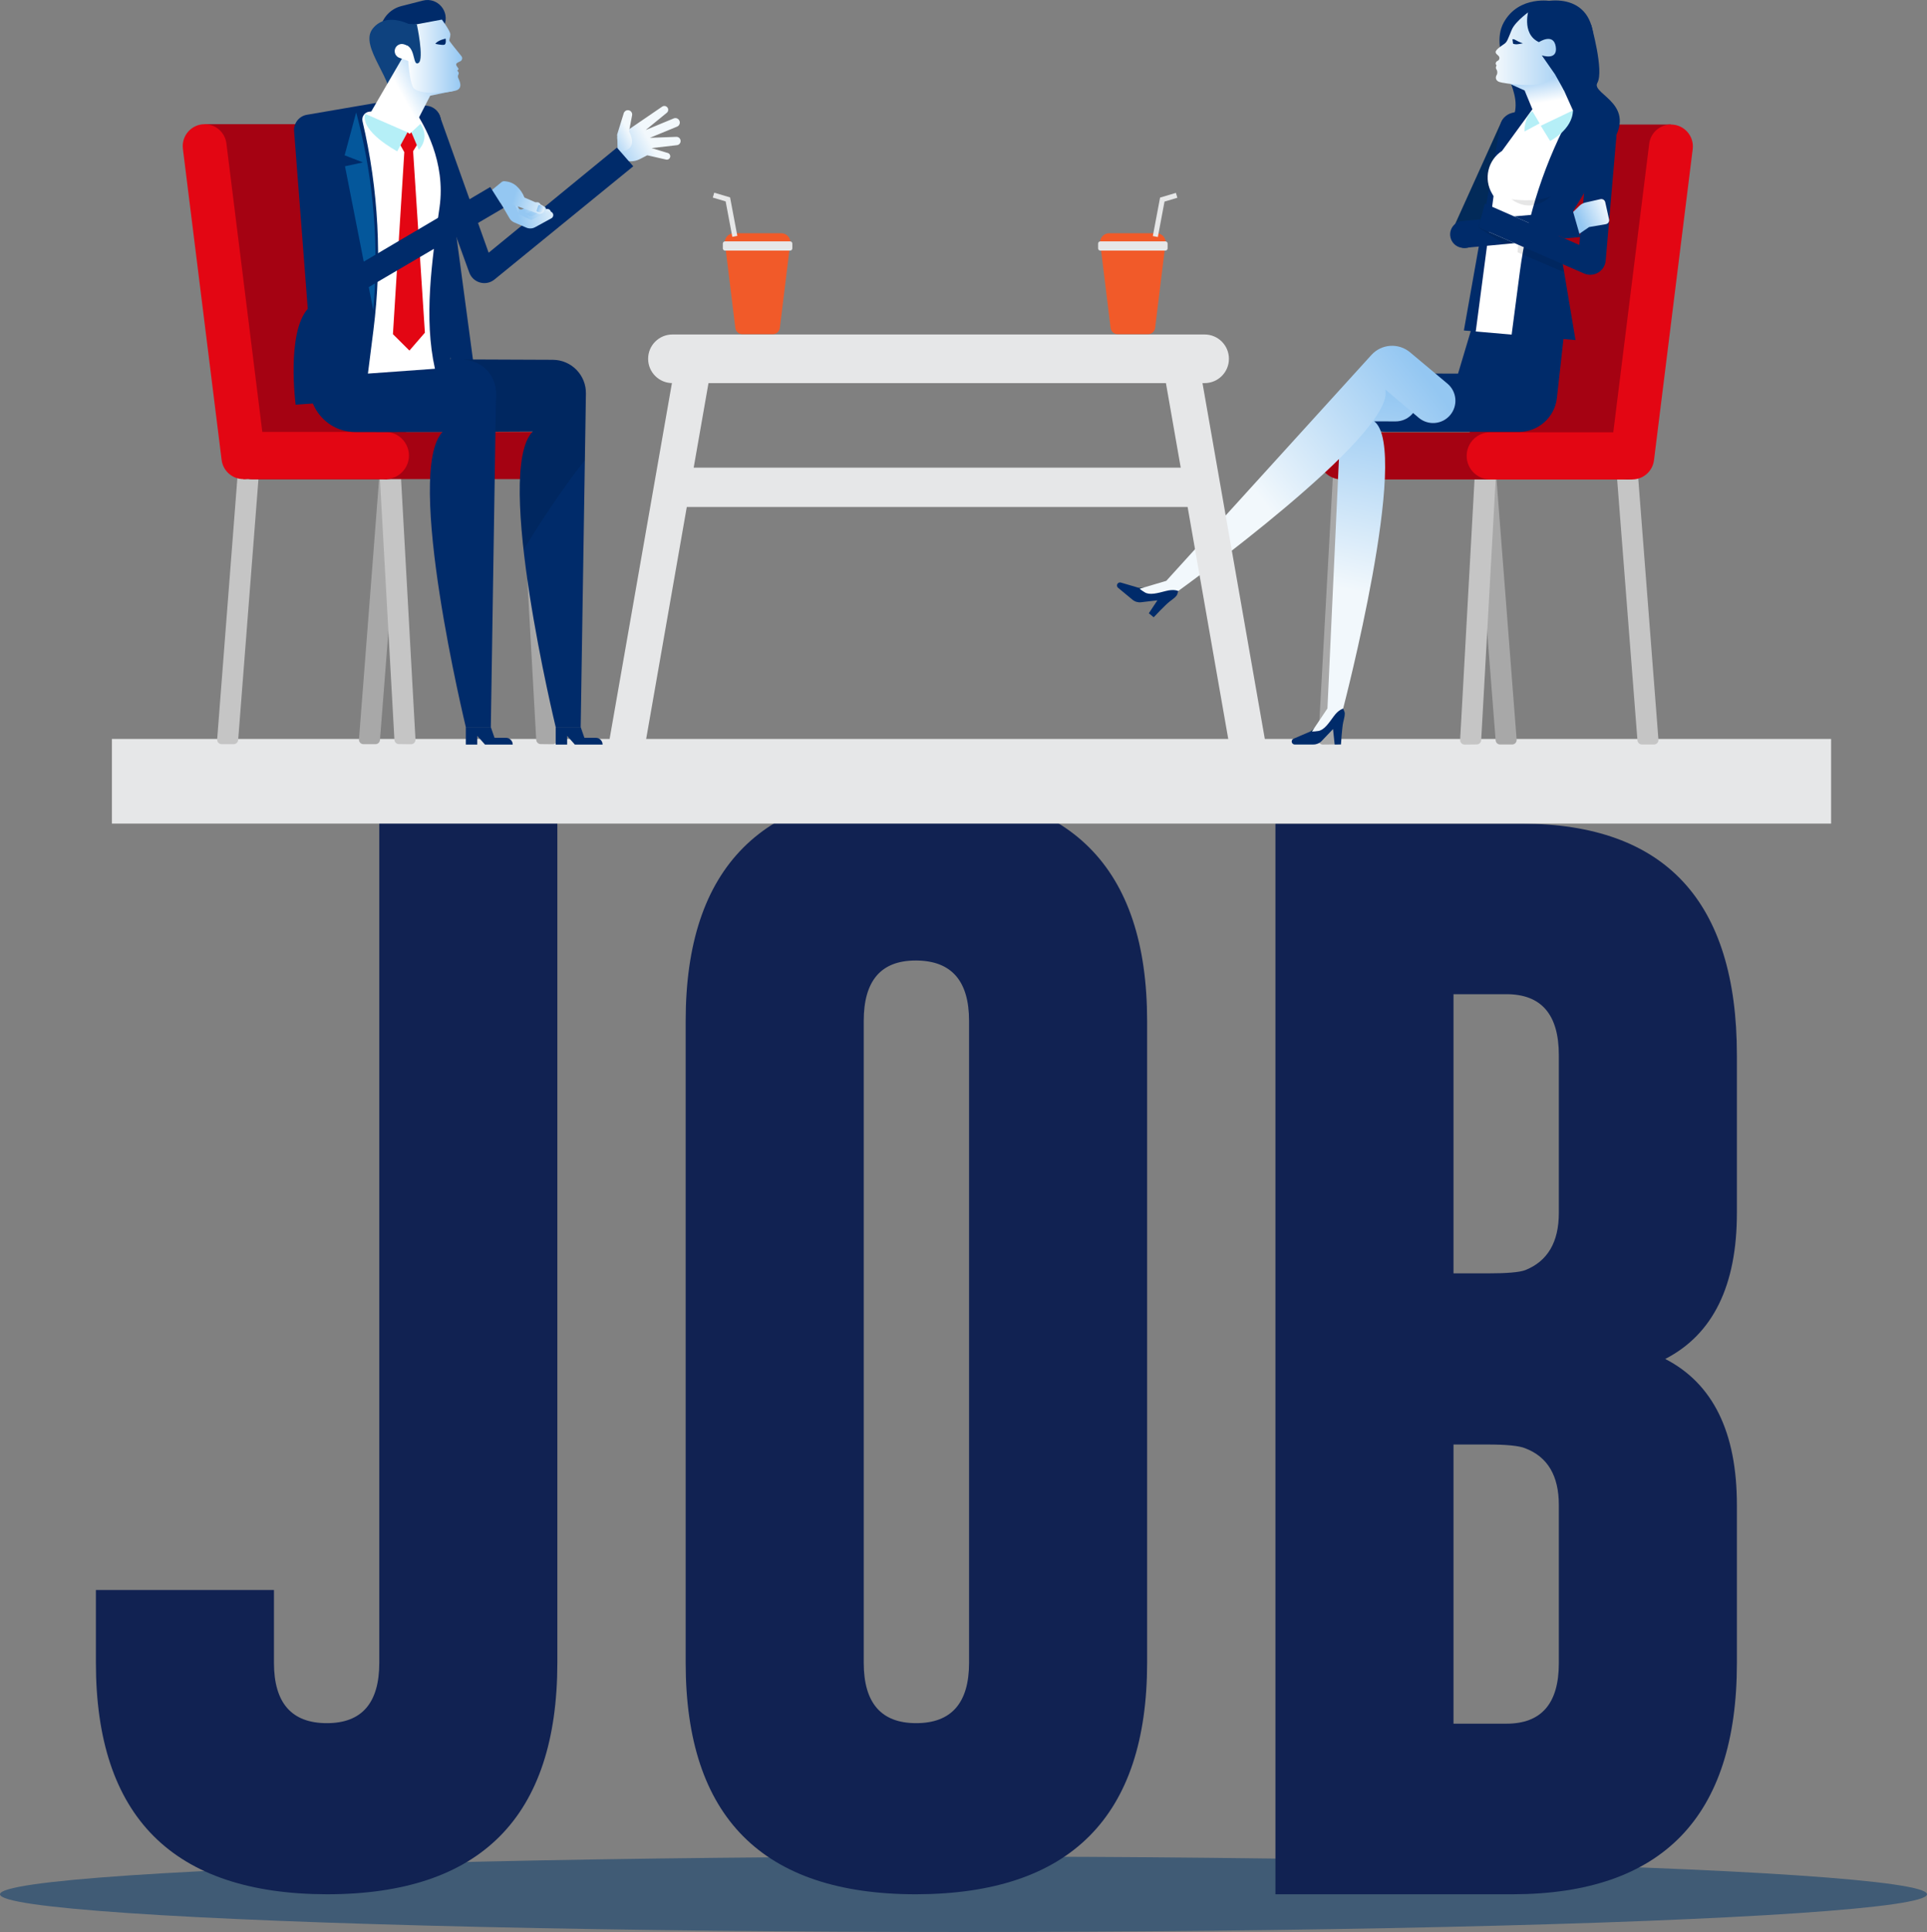 <?xml version="1.0" encoding="utf-8"?>
<!-- Generator: Adobe Illustrator 16.0.0, SVG Export Plug-In . SVG Version: 6.00 Build 0)  -->
<!DOCTYPE svg PUBLIC "-//W3C//DTD SVG 1.1//EN" "http://www.w3.org/Graphics/SVG/1.1/DTD/svg11.dtd">
<svg version="1.1" id="Layer_1" xmlns="http://www.w3.org/2000/svg" xmlns:xlink="http://www.w3.org/1999/xlink" x="0px" y="0px"
	 width="605.209px" height="606.66px" viewBox="0 0 605.209 606.66" enable-background="new 0 0 605.209 606.66"
	 xml:space="preserve">
<rect x="0" y="0" width="605.209" height="606.66" fill="#808080" stroke="none"/>
<g>
	<ellipse opacity="0.5" fill="#00366B" cx="302.604" cy="594.817" rx="302.604" ry="11.843"/>
	<g>
		<path fill="#112252" d="M30.119,499.267h55.922v22.836c0,12.653,5.541,18.979,16.625,18.979c10.972,0,16.458-6.325,16.458-18.979
			V253.246h55.919v268.856c0,48.479-24.126,72.715-72.378,72.715c-48.364-0.113-72.547-24.35-72.547-72.715V499.267z"/>
		<path fill="#112252" d="M360.273,522.103c0,48.365-24.183,72.602-72.547,72.715c-48.253,0-72.378-24.236-72.378-72.715V320.585
			c0-48.364,24.125-72.545,72.378-72.545c48.364,0,72.547,24.181,72.547,72.545V522.103z M304.352,320.585
			c0-12.535-5.488-18.861-16.458-18.975h-0.336c-10.86,0-16.289,6.326-16.289,18.975v201.518c0,12.653,5.483,18.979,16.457,18.979
			c11.084,0,16.626-6.325,16.626-18.979V320.585z"/>
		<path fill="#112252" d="M400.575,258.618h77.417c45.006,0.113,67.509,24.352,67.509,72.715v49.54
			c0,22.839-7.502,38.12-22.502,45.847c15,7.723,22.502,23.006,22.502,45.844v49.707c0,48.256-23.456,72.434-70.364,72.547h-74.562
			V258.618z M456.498,312.188v87.661h10.747c6.045,0,9.964-0.337,11.757-1.007c7.053-2.799,10.578-8.788,10.578-17.97v-49.54
			c0-12.762-5.485-19.145-16.457-19.145H456.498z M456.498,453.586v87.661h16.625c10.972,0,16.457-6.324,16.457-18.977v-49.707
			c0-9.178-3.525-15.115-10.578-17.801c-1.906-0.781-5.825-1.177-11.757-1.177H456.498z"/>
		<rect x="35.147" y="232.035" fill="#E6E7E8" width="539.941" height="26.583"/>
	</g>
	<g>
		<g>
			<g>
				<g>
					<path fill="#A8A8A8" d="M117.926,233.677h-3.773c-0.824,0-1.474-0.701-1.411-1.523l6.406-82.819
						c0.322-4.071,3.774-7.261,7.858-7.261h35.576c4.178,0,7.635,3.268,7.871,7.438l4.572,82.694
						c0.045,0.817-0.61,1.501-1.428,1.492l-3.788-0.042c-0.744-0.01-1.354-0.592-1.395-1.336l-4.583-82.434
						c-0.037-0.663-0.586-1.182-1.25-1.182h-35.576c-0.649,0-1.198,0.508-1.249,1.152l-6.421,82.516
						C119.28,233.108,118.666,233.677,117.926,233.677z"/>
				</g>
				<g>
					<g>
						<path fill="#C5C5C5" d="M73.389,233.677h-3.774c-0.824,0-1.474-0.701-1.41-1.523l6.406-82.819
							c0.322-4.071,3.774-7.261,7.859-7.261h35.575c4.178,0,7.635,3.268,7.871,7.438l4.571,82.694
							c0.046,0.817-0.61,1.501-1.428,1.492l-3.787-0.042c-0.745-0.01-1.354-0.592-1.395-1.336l-4.582-82.434
							c-0.038-0.663-0.587-1.182-1.25-1.182H82.469c-0.649,0-1.198,0.508-1.25,1.152l-6.421,82.516
							C74.74,233.108,74.126,233.677,73.389,233.677z"/>
					</g>
				</g>
				<path fill="#A50212" d="M121.547,150.449L121.547,150.449c-3.473,0-6.403-2.588-6.832-6.034l-12.162-97.684
					c-0.511-4.107,2.692-7.734,6.833-7.734l0,0c3.473,0,6.402,2.587,6.832,6.034l12.161,97.684
					C128.89,146.821,125.686,150.449,121.547,150.449z"/>
				<polygon fill="#A50212" points="64.274,38.997 109.386,38.997 121.547,150.449 76.435,150.449 				"/>
				<path fill="#A50212" d="M79.284,150.449h88.394c4.092,0,7.408-3.315,7.408-7.407l0,0c0-4.092-3.316-7.407-7.408-7.407H79.284
					c-4.091,0-7.408,3.315-7.408,7.407l0,0C71.876,147.134,75.192,150.449,79.284,150.449z"/>
				<path fill="#E30613" d="M79.284,150.449h41.741c4.091,0,7.407-3.315,7.407-7.407l0,0c0-4.092-3.316-7.407-7.407-7.407H79.284
					c-4.091,0-7.408,3.315-7.408,7.407l0,0C71.876,147.134,75.192,150.449,79.284,150.449z"/>
				<path fill="#E30613" d="M76.435,150.449L76.435,150.449c-3.473,0-6.401-2.588-6.831-6.034L57.443,46.731
					c-0.511-4.107,2.692-7.734,6.831-7.734l0,0c3.474,0,6.403,2.587,6.833,6.034l12.161,97.684
					C83.779,146.821,80.575,150.449,76.435,150.449z"/>
			</g>
			<g>
				<g>
					<g>
						
							<linearGradient id="SVGID_1_" gradientUnits="userSpaceOnUse" x1="5301.852" y1="-4339.603" x2="5315.734" y2="-4337.319" gradientTransform="matrix(-0.942 0.336 0.336 0.942 6657.46 2352.587)">
							<stop  offset="0" style="stop-color:#F2F8FC"/>
							<stop  offset="1" style="stop-color:#94C7F2"/>
						</linearGradient>
						<path fill="url(#SVGID_1_)" d="M189.791,51.196l4.297-3.476l-0.23-4.593l14.117-9.651c0.434-0.294,1.008-0.276,1.419,0.05
							l0.019,0.016c0.6,0.475,0.606,1.381,0.015,1.864l-6.626,5.417l8.788-3.639c0.729-0.302,1.561,0.068,1.825,0.811l0.01,0.027
							c0.247,0.692-0.094,1.457-0.774,1.737l-8.551,3.518l8.305-0.308c0.734-0.027,1.345,0.557,1.35,1.291v0.025
							c0.005,0.664-0.491,1.226-1.151,1.302l-7.968,0.923l5.116,1.539c0.52,0.156,0.837,0.682,0.732,1.215l-0.003,0.02
							c-0.115,0.586-0.69,0.959-1.272,0.827l-5.926-1.349l-2.262,1.167c-1.333,0.688-2.863,0.893-4.33,0.577l-0.023-0.005
							l-4.865,3.667L189.791,51.196z"/>
						
							<linearGradient id="SVGID_2_" gradientUnits="userSpaceOnUse" x1="5307.083" y1="-4345.47" x2="5315.854" y2="-4344.02" gradientTransform="matrix(-0.942 0.336 0.336 0.942 6657.46 2352.587)">
							<stop  offset="0" style="stop-color:#F2F8FC"/>
							<stop  offset="1" style="stop-color:#94C7F2"/>
						</linearGradient>
						<path fill="url(#SVGID_2_)" d="M194.088,47.721l-0.272-5.438l2.088-6.74c0.182-0.588,0.743-0.977,1.358-0.939l0.027,0.001
							c0.805,0.049,1.386,0.792,1.236,1.587l-0.969,5.105C197.556,41.296,201.261,47.356,194.088,47.721z"/>
					</g>
					<path fill="#002B6A" d="M130.496,39.063l16.882,46.511c1.186,3.265,5.238,4.383,7.928,2.188l43.581-35.545l-5.126-5.871
						l-40.293,33.01L138.09,36.327c-0.792-2.219-3.31-3.289-5.459-2.321l0,0C130.707,34.873,129.776,37.077,130.496,39.063z"/>
				</g>
				<g>
					<g>
						<g>
							
								<linearGradient id="SVGID_3_" gradientUnits="userSpaceOnUse" x1="1666.983" y1="-2633.376" x2="1666.837" y2="-2644.485" gradientTransform="matrix(-0.999 0.034 0.034 0.999 1902.901 2711.041)">
								<stop  offset="0" style="stop-color:#F2F8FC"/>
								<stop  offset="1" style="stop-color:#94C7F2"/>
							</linearGradient>
							<path fill="url(#SVGID_3_)" d="M141.716,123.052l2.253-3.074l-0.731-5.832l4.054-0.271l0.766,5.963l4.05,2.483l-2.146,9.368
								c-0.154,0.673-0.812,1.103-1.489,0.976l-0.025-0.004c-0.675-0.127-1.131-0.765-1.033-1.445l0.057-0.397l-0.526,0.476
								c-0.314,0.285-0.77,0.347-1.148,0.156l-0.014-0.007c-0.413-0.207-0.636-0.667-0.544-1.12l0.07-0.342l-0.191,0.248
								c-0.299,0.395-0.843,0.508-1.275,0.266l-0.013-0.006c-0.325-0.184-0.521-0.531-0.509-0.901l0.027-0.835l-0.093,0.121
								c-0.231,0.31-0.635,0.428-0.996,0.295l-0.012-0.004c-0.343-0.127-0.571-0.456-0.568-0.821L141.716,123.052z"/>
							
								<linearGradient id="SVGID_4_" gradientUnits="userSpaceOnUse" x1="2509.689" y1="-8814.245" x2="2505.091" y2="-8810.706" gradientTransform="matrix(-0.954 0.299 -0.299 -0.954 -92.567 -9033.715)">
								<stop  offset="0" style="stop-color:#F2F8FC"/>
								<stop  offset="1" style="stop-color:#94C7F2"/>
							</linearGradient>
							<path fill="url(#SVGID_4_)" d="M148.058,119.838l4.05,2.483l1.51,7.145c0.108,0.514-0.19,1.025-0.692,1.183l-0.019,0.007
								c-0.539,0.168-1.113-0.133-1.279-0.674l-1.047-3.407c0,0-2.516-0.519-3.051-3.228
								C146.996,120.64,148.058,119.838,148.058,119.838z"/>
						</g>
						
							<linearGradient id="SVGID_5_" gradientUnits="userSpaceOnUse" x1="1438.107" y1="-7531.51" x2="1438.066" y2="-7534.659" gradientTransform="matrix(-0.999 -0.054 0.054 -0.999 1989.393 -7315.73)">
							<stop  offset="0" style="stop-color:#F2F8FC"/>
							<stop  offset="1" style="stop-color:#94C7F2"/>
						</linearGradient>
						<path fill="url(#SVGID_5_)" d="M148.906,127.353h0.026c0.708,0.039,1.251,0.645,1.212,1.352l-0.148,2.767
							c-0.038,0.709-0.643,1.251-1.351,1.214l-0.026-0.002c-0.709-0.037-1.252-0.643-1.213-1.351l0.148-2.767
							C147.592,127.856,148.197,127.313,148.906,127.353z"/>
						
							<linearGradient id="SVGID_6_" gradientUnits="userSpaceOnUse" x1="1442.556" y1="-7529.669" x2="1442.514" y2="-7532.817" gradientTransform="matrix(-0.999 -0.054 0.054 -0.999 1989.393 -7315.73)">
							<stop  offset="0" style="stop-color:#F2F8FC"/>
							<stop  offset="1" style="stop-color:#94C7F2"/>
						</linearGradient>
						<path fill="url(#SVGID_6_)" d="M144.565,125.274l0.02,0.002c0.554,0.029,0.979,0.501,0.949,1.055l-0.179,3.326
							c-0.029,0.553-0.502,0.979-1.057,0.949l-0.02-0.002c-0.554-0.03-0.979-0.503-0.949-1.057l0.179-3.325
							C143.538,125.669,144.011,125.243,144.565,125.274z"/>
						
							<linearGradient id="SVGID_7_" gradientUnits="userSpaceOnUse" x1="1440.519" y1="-7530.542" x2="1440.477" y2="-7533.691" gradientTransform="matrix(-0.999 -0.054 0.054 -0.999 1989.393 -7315.73)">
							<stop  offset="0" style="stop-color:#F2F8FC"/>
							<stop  offset="1" style="stop-color:#94C7F2"/>
						</linearGradient>
						<path fill="url(#SVGID_7_)" d="M146.551,126.255l0.022,0.002c0.622,0.033,1.099,0.564,1.066,1.186l-0.167,3.078
							c-0.034,0.623-0.565,1.1-1.187,1.067l-0.022-0.003c-0.623-0.031-1.099-0.563-1.066-1.186l0.166-3.079
							C145.397,126.698,145.929,126.222,146.551,126.255z"/>
						
							<linearGradient id="SVGID_8_" gradientUnits="userSpaceOnUse" x1="1444.488" y1="-7529.415" x2="1444.455" y2="-7531.873" gradientTransform="matrix(-0.999 -0.054 0.054 -0.999 1989.393 -7315.73)">
							<stop  offset="0" style="stop-color:#F2F8FC"/>
							<stop  offset="1" style="stop-color:#94C7F2"/>
						</linearGradient>
						<path fill="url(#SVGID_8_)" d="M142.638,125.062l0.016,0.002c0.43,0.024,0.759,0.389,0.735,0.817l-0.14,2.606
							c-0.023,0.43-0.391,0.76-0.819,0.735l-0.015-0.001c-0.43-0.023-0.758-0.39-0.735-0.818l0.141-2.607
							C141.842,125.368,142.209,125.038,142.638,125.062z"/>
					</g>
					<path fill="#002B6A" d="M142.65,120.729l6.849-0.656l-11.095-82.719c-0.287-2.142-2.246-3.652-4.389-3.387l0,0
						c-2.195,0.271-3.736,2.295-3.416,4.482L142.65,120.729z"/>
				</g>
				<g>
					<path fill="#002B6A" d="M174.527,228.31v5.49h3.592v-2.744l2.418,2.744h8.721l0,0c0-1.174-0.951-2.125-2.125-2.125h-3.591
						l-1.167-3.365H174.527z"/>
					<path fill="#002B6A" d="M146.697,112.876l26.93,0.11c5.809,0.024,10.479,4.788,10.389,10.597l-1.64,104.727h-7.849
						c0,0-19.561-80.529-7.198-92.803l-20.624,0.1c-6.404,0.031-11.57-5.234-11.416-11.637l0,0
						C135.438,117.782,140.508,112.852,146.697,112.876z"/>
					<path opacity="0.1" d="M184.016,123.583l-0.329,20.927c-7.566,9.464-14.747,20.748-19.257,28.068
						c-1.887-16.879-1.96-32.249,2.897-37.073l-20.619,0.1c-6.404,0.035-11.574-5.23-11.418-11.635
						c0.146-6.17,5.199-11.096,11.368-11.096h0.039l26.929,0.112C179.438,113.009,184.105,117.776,184.016,123.583z"/>
				</g>
				<g>
					<path fill="#002B6A" d="M146.303,228.31v5.49h3.591v-2.744l2.418,2.744h8.721l0,0c0-1.174-0.952-2.125-2.125-2.125h-3.592
						l-1.166-3.365H146.303z"/>
					<path fill="#002B6A" d="M118.472,112.876l26.93,0.11c5.809,0.024,10.48,4.788,10.389,10.597l-1.64,104.727h-7.848
						c0,0-19.562-80.529-7.199-92.803l-20.624,0.1c-6.406,0.031-11.57-5.234-11.417-11.637l0,0
						C107.211,117.782,112.283,112.852,118.472,112.876z"/>
				</g>
				<path fill="#002B6A" d="M99.774,112.835L99.774,112.835c-6.726,9.617,0.155,22.827,11.892,22.827h32.713
					c6.303,0,11.413-5.109,11.413-11.413l0,0c0-6.305-5.11-11.414-11.413-11.414H99.774z"/>
				<path fill="#002B6A" d="M96.379,36.044l23.659-4.062L134,33.192c2.135,0.186,3.896,1.752,4.329,3.852l0.965,4.688
					c4.765,24.409,5.321,49.455,1.642,74.053l-1.184,7.916l-46.902,3.383c0,0-2.94-22.563,3.812-30.106l-4.294-55.784
					C92.176,38.699,93.914,36.467,96.379,36.044z"/>
				<path fill="#FFFFFF" d="M138.05,65.066c-2.467,17.19-4.985,34.819-1.448,50.726l-21.049,1.518l1.73-13.66
					c2.775-21.891,1.614-44.094-3.428-65.561c-0.348-1.484,0.72-2.925,2.239-3.033l12.24-0.883c0.888-0.064,1.74,0.35,2.237,1.087
					C133.065,38.956,140.09,50.854,138.05,65.066z"/>
				<g>
					<g>
						<path fill="#002B6A" d="M119.307,10.171L119.307,10.171c0.186-3.931,2.917-7.278,6.729-8.253l6.777-1.731
							c4.623-1.181,8.585,3.468,6.686,7.844l-0.521,1.203L119.307,10.171z"/>
						<path fill="#0E427F" d="M130.098,8.433c0,0-8.279-5.31-13.005,0.51c-4.728,5.818,7.929,17.104,5.194,23.876
							C122.287,32.818,145.288,17.748,130.098,8.433z"/>
						
							<linearGradient id="SVGID_9_" gradientUnits="userSpaceOnUse" x1="-999.477" y1="-185.094" x2="-986.785" y2="-190.987" gradientTransform="matrix(0.997 -0.072 0.072 0.997 1136.572 143.415)">
							<stop  offset="0" style="stop-color:#FFFFFF"/>
							<stop  offset="1" style="stop-color:#94C7F2"/>
						</linearGradient>
						<polygon fill="url(#SVGID_9_)" points="142.537,28.522 135.109,30.062 128.595,42.725 116.083,35.901 127.063,17.001 						
							"/>
						<linearGradient id="SVGID_10_" gradientUnits="userSpaceOnUse" x1="127.611" y1="17.656" x2="145.157" y2="17.656">
							<stop  offset="0" style="stop-color:#FFFFFF"/>
							<stop  offset="1" style="stop-color:#94C7F2"/>
						</linearGradient>
						<path fill="url(#SVGID_10_)" d="M138.778,6.15c0,0,2.645,3.555,2.66,4.603c0.015,1.049-0.461,1.723-0.273,2.109
							c0.133,0.271,2.43,3.131,3.759,4.777c0.439,0.544,0.234,1.357-0.41,1.629c-0.597,0.251-1.178,0.566-1.23,0.86
							c-0.11,0.618,0.77,1.218,0.712,1.538c-0.057,0.321-0.387,0.529-0.387,0.529s0.646,0.515,0.425,1.049
							c-0.221,0.534-0.268,0.715-0.147,1.16c0.121,0.445,1.908,3.291-0.759,4.048c-2.667,0.756-11.248,1.401-13.215-0.799
							S127.611,8.23,127.611,8.23L138.778,6.15z"/>
						<path fill="#002B6A" d="M139.964,12.129c0,0-2.439,0.479-3.253,1.632c0,0,1.907,0.439,2.74,0.313
							C140.285,13.948,139.964,12.129,139.964,12.129z"/>
						<path fill="#FFFFFF" d="M129.203,19.478l-3.736-1.303c-1.17-0.409-1.788-1.688-1.379-2.859l0,0
							c0.408-1.168,1.688-1.786,2.858-1.378l3.736,1.304L129.203,19.478z"/>
						<path fill="#0E427F" d="M130.915,7.616c0,0,2.344,10.938,0.55,12.141c-1.794,1.201-0.943-4.188-3.648-5.516
							c-2.704-1.326-4.033-6.865-4.033-6.865L130.915,7.616z"/>
					</g>
				</g>
				<path fill="#04579B" d="M117.227,97.37l-8.874-45.158l5.623-1.218l-5.739-2.226l3.629-13.489c0,0,0,0.004,0.005,0.011
					l0.509,1.998C117.389,56.935,119.019,77.255,117.227,97.37z"/>
				<path fill="#002B6A" d="M137.599,33.505"/>
				<g>
					<polygon fill="#E30613" points="129.21,41.53 128.638,42.038 127.988,41.542 124.479,43.339 126.978,47.771 123.407,104.933 
						128.583,110.085 133.446,104.467 129.746,47.478 131.344,44.88 					"/>
					<path fill="#B5EFF7" d="M114.677,35.743l13.311,5.799l-3.231,5.969C124.756,47.511,113.083,41.385,114.677,35.743z"/>
					<path fill="#B5EFF7" d="M129.21,41.53l2.314,5.492c0,0,3.667-3.444,0.543-8.151L129.21,41.53z"/>
				</g>
				<g>
					<g>
						
							<linearGradient id="SVGID_11_" gradientUnits="userSpaceOnUse" x1="3939.809" y1="944.574" x2="3936.783" y2="952.348" gradientTransform="matrix(0.744 0.668 -0.668 0.744 -2128.936 -3273.424)">
							<stop  offset="0" style="stop-color:#F2F8FC"/>
							<stop  offset="1" style="stop-color:#94C7F2"/>
						</linearGradient>
						<path fill="url(#SVGID_11_)" d="M161.12,64.726l2.051,0.933c0.31,0.141,0.667,0.134,0.973-0.017l4.051-2.029
							c0.51-0.255,1.129-0.089,1.445,0.385l0,0c0.369,0.554,0.182,1.305-0.403,1.619l-4.873,2.636
							c-0.288,0.155-0.627,0.179-0.933,0.063l-3.307-1.238c-0.628-0.235-0.914-0.961-0.616-1.562l0.134-0.266
							C159.914,64.707,160.566,64.473,161.12,64.726z"/>
						
							<linearGradient id="SVGID_12_" gradientUnits="userSpaceOnUse" x1="3940.874" y1="943.183" x2="3938.652" y2="952.29" gradientTransform="matrix(0.744 0.668 -0.668 0.744 -2128.936 -3273.424)">
							<stop  offset="0" style="stop-color:#F2F8FC"/>
							<stop  offset="1" style="stop-color:#94C7F2"/>
						</linearGradient>
						<path fill="url(#SVGID_12_)" d="M161.94,65.623l2.925,1.251c0.306,0.131,0.652,0.12,0.95-0.029l4.065-2.033
							c0.509-0.256,1.128-0.091,1.444,0.384l0,0c0.369,0.552,0.183,1.303-0.402,1.619l-4.878,2.638
							c-0.285,0.153-0.622,0.179-0.925,0.066l-4.151-1.517c-0.633-0.232-0.923-0.963-0.624-1.566l0.14-0.279
							C160.752,65.623,161.39,65.387,161.94,65.623z"/>
						
							<linearGradient id="SVGID_13_" gradientUnits="userSpaceOnUse" x1="3942.804" y1="944.743" x2="3939.223" y2="953.35" gradientTransform="matrix(0.744 0.668 -0.668 0.744 -2128.936 -3273.424)">
							<stop  offset="0" style="stop-color:#F2F8FC"/>
							<stop  offset="1" style="stop-color:#94C7F2"/>
						</linearGradient>
						<path fill="url(#SVGID_13_)" d="M162.515,66.212l3.872,1.586c0.301,0.123,0.641,0.11,0.933-0.035l4.074-2.04
							c0.51-0.255,1.129-0.09,1.445,0.384l0,0c0.368,0.555,0.183,1.305-0.403,1.62l-4.88,2.639c-0.283,0.153-0.617,0.179-0.92,0.07
							l-5.075-1.829c-0.636-0.229-0.93-0.96-0.629-1.565l0.145-0.288C161.34,66.224,161.968,65.987,162.515,66.212z"/>
						
							<linearGradient id="SVGID_14_" gradientUnits="userSpaceOnUse" x1="3927.67" y1="950.695" x2="3937.811" y2="950.695" gradientTransform="matrix(0.744 0.668 -0.668 0.744 -2128.936 -3273.424)">
							<stop  offset="0" style="stop-color:#F2F8FC"/>
							<stop  offset="1" style="stop-color:#94C7F2"/>
						</linearGradient>
						<path fill="url(#SVGID_14_)" d="M158.769,57.013l4.25,8.573l-0.203,2.095C162.817,67.681,158.838,61.254,158.769,57.013z"/>
						
							<linearGradient id="SVGID_15_" gradientUnits="userSpaceOnUse" x1="3943.169" y1="941.199" x2="3934.234" y2="952.391" gradientTransform="matrix(0.744 0.668 -0.668 0.744 -2128.936 -3273.424)">
							<stop  offset="0" style="stop-color:#F2F8FC"/>
							<stop  offset="1" style="stop-color:#94C7F2"/>
						</linearGradient>
						<path fill="url(#SVGID_15_)" d="M152.936,67.612l4.256-3.922l2.839,4.868c0.329,0.563,0.831,1.008,1.43,1.265l3.833,1.654
							c0.894,0.383,1.915,0.335,2.768-0.131l5.104-2.791c0.546-0.3,0.754-0.978,0.47-1.531l0,0c-0.285-0.555-0.959-0.779-1.52-0.509
							l-5.252,2.548l-3.937-1.795l-3.851-9.738c-0.238-0.605-0.997-0.803-1.5-0.39l-7.786,6.396L152.936,67.612z"/>
						
							<linearGradient id="SVGID_16_" gradientUnits="userSpaceOnUse" x1="3943.246" y1="944.318" x2="3931.972" y2="949.658" gradientTransform="matrix(0.744 0.668 -0.668 0.744 -2128.936 -3273.424)">
							<stop  offset="0" style="stop-color:#F2F8FC"/>
							<stop  offset="1" style="stop-color:#94C7F2"/>
						</linearGradient>
						<path fill="url(#SVGID_16_)" d="M158.139,56.925L158.139,56.925c1.497-0.03,2.96,0.49,4.077,1.486
							c1.097,0.978,1.955,2.213,2.488,3.61l0,0l5.409,2.343c0.692,0.299,1.044,1.075,0.814,1.793l0,0
							c-0.251,0.789-1.106,1.213-1.887,0.937l-10.503-3.72L158.139,56.925z"/>
						
							<linearGradient id="SVGID_17_" gradientUnits="userSpaceOnUse" x1="3942.389" y1="946.91" x2="3940.326" y2="947.639" gradientTransform="matrix(0.744 0.668 -0.668 0.744 -2128.936 -3273.424)">
							<stop  offset="0" style="stop-color:#F2F8FC"/>
							<stop  offset="1" style="stop-color:#94C7F2"/>
						</linearGradient>
						<path fill="url(#SVGID_17_)" d="M168.559,66.027l0.45-1.396c0.064-0.196,0.274-0.304,0.471-0.24l0.53,0.17
							c0.582,0.189,0.9,0.813,0.713,1.395l0,0c-0.188,0.581-0.812,0.9-1.394,0.712l-0.53-0.171
							C168.604,66.434,168.495,66.223,168.559,66.027z"/>
					</g>
					<path fill="#002B6A" d="M92.564,41.855l9.576,48.546c0.672,3.407,4.505,5.133,7.5,3.373l48.5-28.466l-4.167-6.585
						l-44.864,26.462l-8.621-44.872c-0.444-2.313-2.769-3.756-5.04-3.128l0,0C93.413,37.749,92.156,39.784,92.564,41.855z"/>
				</g>
			</g>
		</g>
		<g>
			<g>
				<g>
					<path fill="#A8A8A8" d="M471.142,233.78h3.773c0.824,0,1.474-0.701,1.41-1.523l-6.405-82.82
						c-0.322-4.072-3.774-7.261-7.858-7.261h-35.576c-4.178,0-7.635,3.267-7.871,7.439l-4.572,82.693
						c-0.045,0.817,0.61,1.501,1.429,1.491l3.786-0.041c0.745-0.01,1.355-0.594,1.397-1.336l4.581-82.434
						c0.038-0.663,0.586-1.183,1.25-1.183h35.576c0.648,0,1.197,0.507,1.248,1.153l6.421,82.516
						C469.788,233.212,470.402,233.78,471.142,233.78z"/>
				</g>
				<g>
					<g>
						<path fill="#C5C5C5" d="M515.68,233.78h3.774c0.824,0,1.474-0.701,1.41-1.523l-6.406-82.82
							c-0.322-4.072-3.774-7.261-7.859-7.261h-35.575c-4.178,0-7.635,3.267-7.871,7.439l-4.571,82.693
							c-0.044,0.817,0.61,1.501,1.428,1.491l3.787-0.041c0.744-0.01,1.355-0.594,1.396-1.336l4.581-82.434
							c0.037-0.663,0.587-1.183,1.251-1.183h35.575c0.649,0,1.197,0.507,1.249,1.153l6.422,82.516
							C514.327,233.212,514.941,233.78,515.68,233.78z"/>
					</g>
				</g>
				<path fill="#A50212" d="M467.521,150.552L467.521,150.552c3.473,0,6.403-2.587,6.832-6.033l12.162-97.684
					c0.51-4.108-2.693-7.734-6.833-7.734l0,0c-3.473,0-6.402,2.587-6.831,6.033l-12.161,97.683
					C460.178,146.925,463.381,150.552,467.521,150.552z"/>
				<polygon fill="#A50212" points="524.793,39.101 479.682,39.101 467.521,150.552 512.632,150.552 				"/>
				<path fill="#A50212" d="M509.785,150.552H421.39c-4.091,0-7.407-3.315-7.407-7.406l0,0c0-4.092,3.316-7.407,7.407-7.407h88.395
					c4.091,0,7.407,3.315,7.407,7.407l0,0C517.191,147.236,513.875,150.552,509.785,150.552z"/>
				<path fill="#E30613" d="M509.785,150.552h-41.741c-4.091,0-7.408-3.315-7.408-7.406l0,0c0-4.092,3.317-7.407,7.408-7.407h41.741
					c4.091,0,7.407,3.315,7.407,7.407l0,0C517.191,147.236,513.875,150.552,509.785,150.552z"/>
				<path fill="#E30613" d="M512.632,150.552L512.632,150.552c3.473,0,6.401-2.587,6.831-6.033l12.161-97.684
					c0.513-4.108-2.691-7.734-6.832-7.734l0,0c-3.473,0-6.402,2.587-6.832,6.033L505.8,142.816
					C505.289,146.925,508.492,150.552,512.632,150.552z"/>
			</g>
			<g>
				<path fill="#002B6A" d="M499.752,7.825c0,0,4.076,14.41,1.926,18.199c-2.15,3.788,14.54,6.757,2.867,21.195
					c-11.673,14.438-34.946,0.671-29.862-8.982s-6.519-17.553-0.484-24.326C480.234,7.139,499.752,7.825,499.752,7.825z"/>
				<path fill="#002B6A" d="M463.42,98.955h28.448l-2.89,25.993c-0.675,6.076-5.813,10.674-11.927,10.674H435.39
					c-4.524,0-8.374-3.301-9.063-7.773l0,0c-0.859-5.563,3.45-10.578,9.078-10.569l22.521,0.034L463.42,98.955z"/>
				<g>
					<path fill="#022542" d="M411.669,229.636c0,0,10.035-8.686,10.155-7.11c0.12,1.575-4.816,7.865-7.805,8.274
						C411.032,231.208,411.669,229.636,411.669,229.636z"/>
					
						<linearGradient id="SVGID_18_" gradientUnits="userSpaceOnUse" x1="5974.612" y1="184.517" x2="5960.774" y2="122.248" gradientTransform="matrix(-1 0 0 1 6394.818 0)">
						<stop  offset="0" style="stop-color:#F2F8FC"/>
						<stop  offset="1" style="stop-color:#94C7F2"/>
					</linearGradient>
					<path fill="url(#SVGID_18_)" d="M438.325,118.302h-9.923c-3.745,0-6.83,2.943-7.002,6.686l-4.493,97.461l-5.189,7.73
						l-4.623,2.075v0.85l6.628-0.143l7.643-7.005l0.46-3.431c0,0,21.313-81.484,9.776-90.222l6.706,0.017
						c3.841,0.01,6.974-3.073,7.026-6.915l0,0C445.386,121.498,442.233,118.302,438.325,118.302z"/>
					<path fill="#002B6A" d="M421.152,233.78c0,0,0.334-5.4,0.71-6.998c0.376-1.598,0.657-2.604,0.384-3.312
						c-0.273-0.708-0.421-0.945-0.421-0.945s-1.413,0.269-3,2.481c-1.588,2.213-3.008,4.237-4.785,4.527s-2.37,0.102-2.37,0.102
						l-5.417,2.326c-0.345,0.148-0.568,0.487-0.568,0.863v0.016c0,0.52,0.42,0.939,0.939,0.939h5.891
						c0.974,0,1.906-0.398,2.577-1.104l3.567-3.745l0.511,4.849H421.152z"/>
				</g>
				<g>
					<path fill="#022542" d="M357.675,184.588c0,0,13.269-0.293,12.357,0.997c-0.912,1.291-8.726,2.988-11.288,1.398
						C356.181,185.394,357.675,184.588,357.675,184.588z"/>
					
						<linearGradient id="SVGID_19_" gradientUnits="userSpaceOnUse" x1="2567.163" y1="1351.104" x2="2553.162" y2="1288.102" gradientTransform="matrix(-0.77 -0.637 -0.637 0.77 3234.769 753.43)">
						<stop  offset="0" style="stop-color:#F2F8FC"/>
						<stop  offset="1" style="stop-color:#94C7F2"/>
					</linearGradient>
					<path fill="url(#SVGID_19_)" d="M454.594,120.464l-11.737-9.832c-3.613-3.027-8.971-2.662-12.141,0.826l-64.424,70.932
						l-8.927,2.646l-4.884-1.348l-0.542,0.653l5.197,4.118l10.354-0.526l2.543-2.349c0,0,68.368-49.189,65.051-63.276l10.491,8.871
						c2.948,2.491,7.355,2.129,9.855-0.812l0,0C457.949,127.406,457.574,122.96,454.594,120.464z"/>
					<path fill="#002B6A" d="M362.338,193.827c0,0,3.701-3.947,5.009-4.938c1.309-0.991,2.166-1.587,2.407-2.307
						s0.279-0.997,0.279-0.997s-1.26-0.693-3.894-0.002c-2.633,0.693-5.019,1.349-6.573,0.438c-1.555-0.909-1.891-1.434-1.891-1.434
						l-5.657-1.659c-0.359-0.105-0.748,0.013-0.987,0.303l-0.01,0.012c-0.331,0.398-0.274,0.99,0.125,1.321l4.539,3.756
						c0.75,0.62,1.722,0.907,2.689,0.792l5.137-0.608l-2.699,4.06L362.338,193.827z"/>
				</g>
				<path fill="#022A59" d="M471.542,38.207l-15.256,33.75c-0.9,1.991-0.119,4.34,1.794,5.396l0,0
					c2.171,1.197,4.901,0.26,5.877-2.019l14.582-34.048c0.843-1.967-0.095-4.244-2.079-5.048l0,0
					C474.559,35.468,472.388,36.338,471.542,38.207z"/>
				<path fill="#002B6A" d="M474.791,35.475l6.991-1.859l12.229,1.053l10.142,3.084c3.088,0.94,4.465,4.537,2.793,7.299
					l-17.599,29.063l5.473,32.68l-35.063-3.021l11.433-64.381C471.527,37.497,472.931,35.97,474.791,35.475z"/>
				<path fill="#FFFFFF" d="M481.782,33.615l-10.041,13.764l0,0c-4.453,2.902-5.841,8.792-3.154,13.378l0.486,0.829l-5.589,42.507
					l11.273,0.971l2.579-19.726c2.324-17.788,7.981-34.978,16.675-50.67l0,0L481.782,33.615z"/>
				<path opacity="0.1" d="M474.683,62.551c0,0,7.836,1.205,12.402-0.952C487.085,61.599,481.431,67.464,474.683,62.551z"/>
				<g>
					<path fill="#002B6A" d="M487.352,0.365c0,0-10.246-1.994-15.07,6.684c-4.824,8.679,4.164,24.879,14.307,21.624
						C496.731,25.417,497.938,8.853,487.352,0.365z"/>
					<g>
						
							<linearGradient id="SVGID_20_" gradientUnits="userSpaceOnUse" x1="-1445.245" y1="302.274" x2="-1447.519" y2="292.936" gradientTransform="matrix(0.996 0.086 -0.086 0.996 1950.264 -144.595)">
							<stop  offset="0" style="stop-color:#FFFFFF"/>
							<stop  offset="1" style="stop-color:#94C7F2"/>
						</linearGradient>
						<polygon fill="url(#SVGID_20_)" points="474.199,26.325 478.832,28.41 483.836,40.48 494.011,34.668 488.186,21.675 						"/>
						<g>
							<linearGradient id="SVGID_21_" gradientUnits="userSpaceOnUse" x1="469.734" y1="14.142" x2="495.84" y2="14.142">
								<stop  offset="0" style="stop-color:#F2F8FC"/>
								<stop  offset="1" style="stop-color:#94C7F2"/>
							</linearGradient>
							<path fill="url(#SVGID_21_)" d="M480.817,3.235c0,0-4.857,3.323-6.035,6.138s-1.398,3.746-2.276,4.37
								c-0.876,0.625-2.862,1.845-2.769,2.664c0.094,0.818,1.237,0.952,1.183,1.873c-0.055,0.921-0.91,0.709-1.125,1.418
								c-0.215,0.709,0.38,0.58,0.145,1.037c-0.235,0.457-0.139,0.787,0.083,1.117c0.222,0.328,0.401,1.08,0.014,1.729
								c-0.388,0.648-0.403,1.661,0.798,2.138c1.2,0.478,13.375,2.266,15.974-0.691c2.599-2.957,12.946-11.244,7.442-19.08
								C488.746-1.886,480.817,3.235,480.817,3.235z"/>
							<path fill="#002B6A" d="M475.018,12.355c0,0,0.263-0.235,1.148,0.308c0.886,0.544,2.122,0.938,2.122,0.938
								s-1.397,0.302-2.01,0.311c-0.613,0.008-1.081-0.197-1.081-0.197L475.018,12.355z"/>
						</g>
					</g>
				</g>
				<path fill="#002B6A" d="M480.201,2.616c0,0-2.599,7.957,3.127,10.615c0,0,4.596-3.057,5.29,1.436
					c0.696,4.495-4.39,2.715-4.39,2.715l4.159,5.977l2.794,4.994c0,0,10.969-3.584,9.204-17.596
					C498.532-3.958,482.02,0.134,480.201,2.616z"/>
				<g>
					<path fill="#B5EFF7" d="M494.011,34.668l-10.1,4.824l2.931,4.772C486.842,44.265,493.894,40.722,494.011,34.668z"/>
					<path fill="#B5EFF7" d="M483.542,38.743l-4.768,2.55c0,0-0.097-4.593,2.508-6.37L483.542,38.743z"/>
				</g>
				<g>
					<polygon opacity="0.1" points="476.617,79.219 491.262,85.501 490.582,82.042 476.869,76.312 					"/>
					<path fill="#002B6A" d="M507.654,42.838l-3.361,38.989c-0.286,3.32-3.746,5.379-6.801,4.047l-33.161-14.469l2.021-7.478
						l29.65,12.987l3.21-34.829c0.208-2.254,2.149-3.945,4.409-3.845l0,0C506.028,38.349,507.86,40.438,507.654,42.838z"/>
					<g>
						
							<linearGradient id="SVGID_22_" gradientUnits="userSpaceOnUse" x1="5514.096" y1="334.039" x2="5523.763" y2="339.091" gradientTransform="matrix(-0.996 -0.086 -0.086 0.996 6026.873 206.442)">
							<stop  offset="0" style="stop-color:#FFFFFF"/>
							<stop  offset="1" style="stop-color:#94C7F2"/>
						</linearGradient>
						<path fill="url(#SVGID_22_)" d="M489.298,68.01l4.335-1.033l2.418-2.348c0.53-0.516,1.191-0.873,1.912-1.036l4.68-1.058
							c0.682-0.153,1.359,0.275,1.511,0.958l1.197,5.383c0.156,0.704-0.309,1.396-1.019,1.519l-5.238,0.901l-3.056,2.104
							l-5.352-1.108L489.298,68.01z"/>
						<polygon fill="#002B6A" points="475.531,67.948 491.366,74.882 496.234,74.426 496.336,74.419 496.258,74.146 494.009,66.313 
													"/>
						<path fill="#002B6A" d="M455.455,73.937c0.164,2.102,1.829,3.721,3.855,3.896c0.252,0.021,0.506,0.021,0.769-0.002
							l15.609-1.472l-11.357-4.953l0.681-2.52l-5.704,0.504C456.994,69.597,455.281,71.628,455.455,73.937z"/>
					</g>
					<polygon opacity="0.1" points="472.397,76.669 464.331,71.405 475.688,76.358 					"/>
				</g>
			</g>
		</g>
		<g>
			<rect x="210.077" y="146.845" fill="#E6E7E8" width="167.494" height="12.348"/>
			<path fill="#E6E7E8" d="M211.186,120.298h167.149c4.215,0,7.632-3.417,7.632-7.632l0,0c0-4.216-3.417-7.632-7.632-7.632H211.186
				c-4.215,0-7.631,3.416-7.631,7.632l0,0C203.555,116.881,206.971,120.298,211.186,120.298z"/>
			<polygon fill="#E6E7E8" points="385.798,232.276 397.281,232.276 376.289,112.454 364.806,112.454 			"/>
			<polygon fill="#E6E7E8" points="202.896,232.276 191.413,232.276 212.405,112.454 223.888,112.454 			"/>
		</g>
		<g>
			<path fill="#F15A29" d="M227.617,76.136h20.633l0,0c0-1.602-1.299-2.901-2.902-2.901H230.52
				C228.917,73.234,227.617,74.534,227.617,76.136L227.617,76.136z"/>
			<path fill="#F15A29" d="M233.163,104.938h9.541c1.13,0,2.083-0.843,2.222-1.965l3.166-25.797h-20.316l3.165,25.797
				C231.079,104.096,232.032,104.938,233.163,104.938z"/>
			<path fill="#E6E7E8" d="M227.712,78.691h20.442c0.383,0,0.693-0.31,0.693-0.693v-1.515c0-0.383-0.31-0.693-0.693-0.693h-20.443
				c-0.383,0-0.694,0.311-0.694,0.693v1.515C227.018,78.382,227.329,78.691,227.712,78.691z"/>
		</g>
		<g>
			<path fill="#F15A29" d="M345.478,76.136h20.632l0,0c0-1.602-1.299-2.901-2.902-2.901h-14.826
				C346.777,73.234,345.478,74.534,345.478,76.136L345.478,76.136z"/>
			<path fill="#F15A29" d="M351.022,104.938h9.543c1.13,0,2.083-0.843,2.221-1.965l3.166-25.797h-20.316l3.166,25.797
				C348.94,104.096,349.892,104.938,351.022,104.938z"/>
			<path fill="#E6E7E8" d="M345.573,78.691h20.442c0.383,0,0.694-0.31,0.694-0.693v-1.515c0-0.383-0.311-0.693-0.694-0.693h-20.442
				c-0.383,0-0.694,0.311-0.694,0.693v1.515C344.878,78.382,345.189,78.691,345.573,78.691z"/>
		</g>
		<g>
			<polygon fill="#E6E7E8" points="229.994,74.364 231.569,74.068 229.294,61.983 224.321,60.504 223.864,62.042 227.901,63.241 			
				"/>
		</g>
		<g>
			<polygon fill="#E6E7E8" points="363.644,74.424 362.067,74.128 364.343,62.044 369.316,60.563 369.773,62.102 365.737,63.301 			
				"/>
		</g>
	</g>
</g>
</svg>
